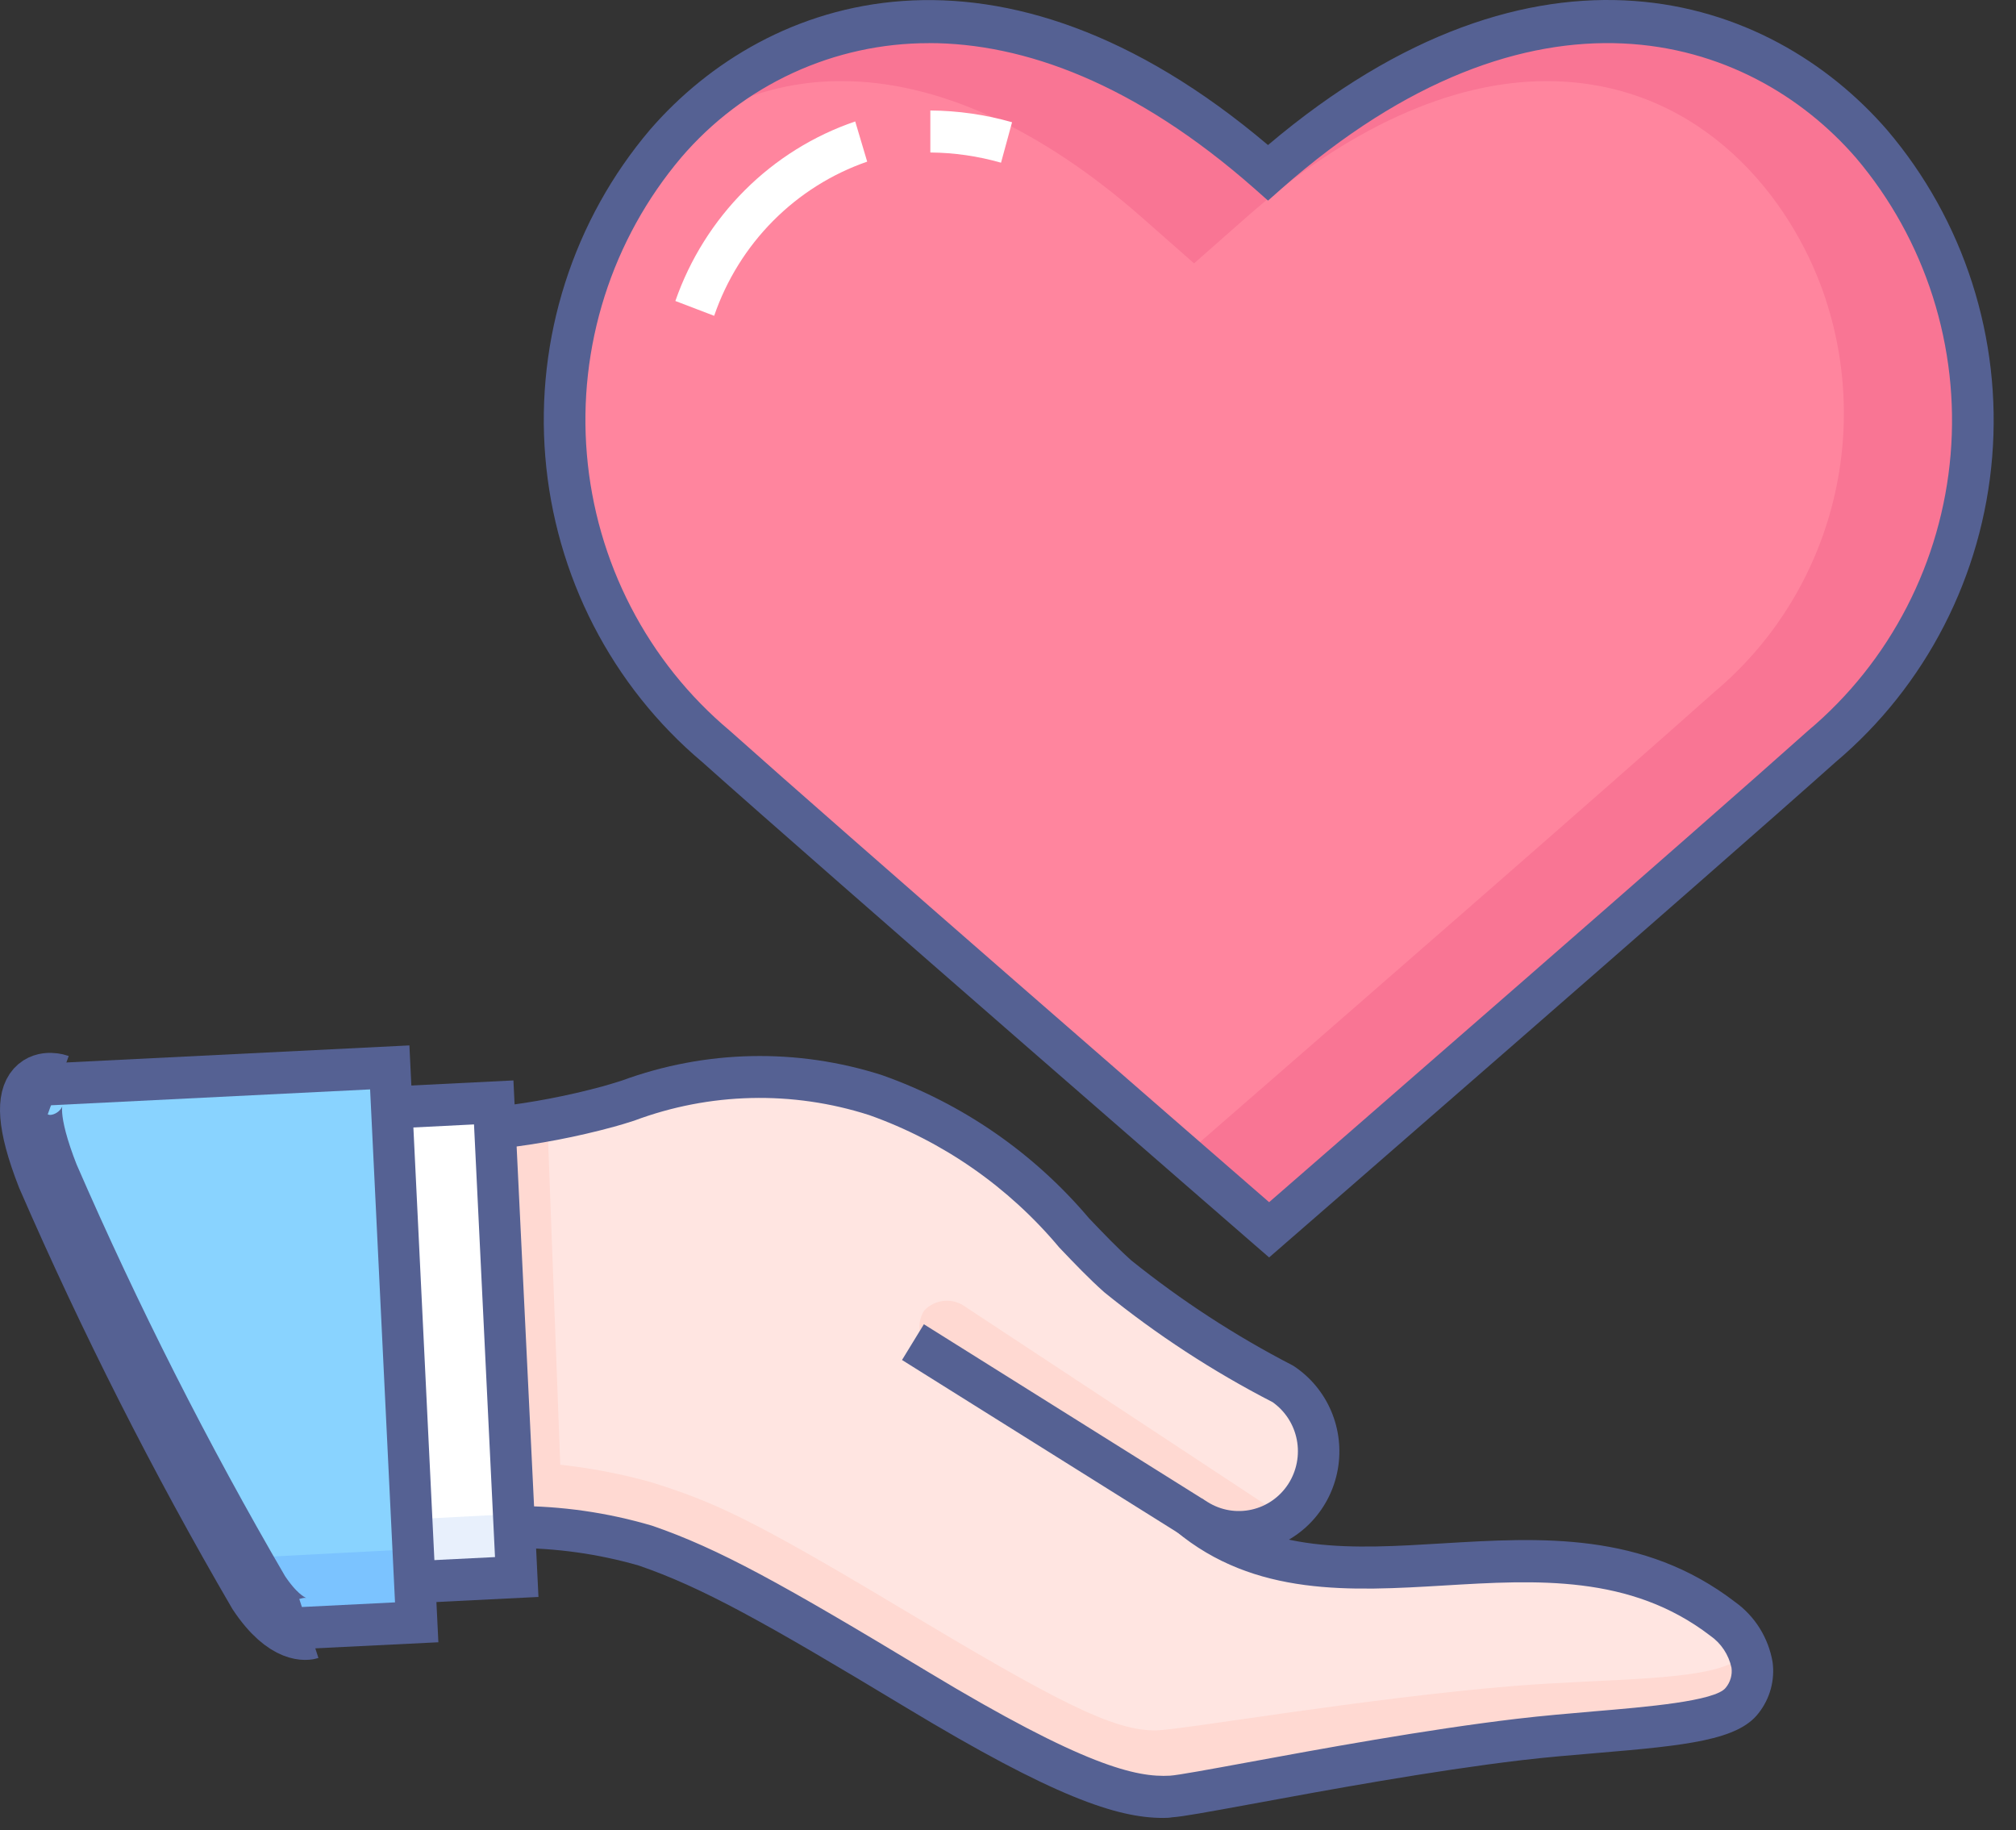 <svg width="65" height="59" viewBox="0 0 65 59" fill="none" xmlns="http://www.w3.org/2000/svg">
<rect x="0" y="0" width="65" height="59" fill="#333333" stroke="none"/>
<path d="M15.983 35.293L12.623 35.47L13.423 51.03L16.783 50.853L15.983 35.293Z" fill="#E8F0FC"/>
<path d="M9.72 52.404L13.502 52.206L12.603 34.619L1.202 35.216C2.571 41.578 5.501 47.489 9.72 52.404Z" fill="#7BC3FF"/>
<path d="M7.968 50.22L13.386 49.937L12.603 34.619L1.202 35.216C2.367 40.651 4.675 45.768 7.968 50.22Z" fill="#89D3FF"/>
<path d="M15.983 35.293L12.623 35.47L13.317 48.977L16.677 48.8L15.983 35.293Z" fill="white"/>
<path d="M16.237 36.412C17.006 36.327 17.764 36.159 18.498 35.913C22.539 34.63 25.386 34.439 28.062 35.294C32.136 36.594 34.257 39.886 36.178 41.557C37.811 42.843 39.566 43.96 41.418 44.892C41.971 45.254 42.36 45.822 42.502 46.472C42.644 47.123 42.527 47.804 42.176 48.368C41.826 48.932 41.271 49.333 40.63 49.486C39.989 49.638 39.315 49.529 38.753 49.182L38.492 49.021C43.186 52.846 49.967 48.117 55.346 52.154C56.145 52.754 56.664 53.802 55.982 54.707C55.313 55.597 52.039 55.599 48.969 55.986C44.478 56.55 38.815 57.807 38.029 57.859C36.696 57.949 34.833 57.423 29.993 54.571C25.425 51.881 23.481 50.642 21.452 49.913C19.949 49.399 18.38 49.115 16.794 49.07L16.237 36.412Z" fill="#FFE5E1"/>
<path d="M41.326 48.958C40.94 49.282 40.458 49.468 39.956 49.484C39.455 49.501 38.962 49.349 38.555 49.051L30.175 43.663C30.054 43.6 29.948 43.512 29.862 43.405C29.777 43.298 29.714 43.175 29.678 43.042C29.642 42.909 29.634 42.77 29.654 42.635C29.674 42.498 29.721 42.368 29.794 42.252C29.966 42.068 30.2 41.956 30.449 41.935C30.699 41.915 30.947 41.988 31.146 42.141L41.393 48.894L41.326 48.958Z" fill="#FFD9D2"/>
<path d="M56.001 53.516C55.012 54.203 51.818 54.106 48.806 54.351C44.083 54.735 38.127 55.761 37.301 55.782C35.899 55.819 34.021 54.823 28.932 51.777C24.135 48.905 22.954 48.394 20.963 47.774C19.56 47.386 18.116 47.166 16.662 47.121L16.518 49.154C17.635 48.974 18.778 49.064 19.855 49.415C21.987 50.225 24.131 51.223 28.926 54.094C34.014 57.141 35.871 58.06 37.273 58.024C38.099 58.003 44.023 56.49 48.745 56.105C51.974 55.842 56.056 55.24 56.056 55.24C56.056 55.24 56.507 54.133 56.001 53.516Z" fill="#FFD9D2"/>
<path d="M17.649 36.179L16.412 36.227L16.894 49.052L18.131 49.005L17.649 36.179Z" fill="#FFD9D2"/>
<path d="M41.084 5.685C24.441 -8.813 10.694 12.911 23.252 24.002C27.341 27.614 41.121 39.44 41.121 39.44C41.121 39.44 54.886 27.614 58.976 24.002C71.534 12.911 57.727 -8.814 41.084 5.685Z" fill="#F97594"/>
<path d="M58.714 9.22C57.52 6.029 54.571 2.615 49.862 2.615C46.789 2.615 43.435 4.14 40.16 7.027L38.499 8.49L36.837 7.027C33.562 4.141 30.211 2.615 27.144 2.615C26.057 2.609 24.978 2.805 23.961 3.194C18.32 7.239 16.507 16.548 22.545 22.989C26.378 26.386 34.929 33.825 38.53 36.957C42.4 33.592 51.981 25.248 55.286 22.297C57.13 20.749 58.451 18.657 59.065 16.314C59.679 13.97 59.557 11.49 58.714 9.22Z" fill="#FF859E"/>
<path d="M37.501 58.605C36.016 58.605 33.989 57.929 29.226 55.054C24.624 52.277 22.627 51.167 20.593 50.468C19.288 50.093 17.938 49.904 16.581 49.904L16.605 48.55C18.101 48.547 19.588 48.76 21.024 49.184C23.172 49.922 25.219 51.059 29.91 53.89C34.971 56.942 36.644 57.303 37.722 57.243C37.976 57.228 39.019 57.036 40.226 56.814C42.51 56.393 45.961 55.758 48.899 55.41C49.738 55.31 50.592 55.239 51.406 55.168C53.053 55.03 55.309 54.842 55.641 54.408C55.715 54.319 55.769 54.217 55.801 54.105C55.834 53.995 55.842 53.878 55.827 53.763C55.737 53.343 55.492 52.973 55.141 52.73C52.566 50.752 49.524 50.934 46.577 51.111C43.567 51.29 40.45 51.478 37.904 49.353L38.754 48.306C40.895 50.091 43.616 49.93 46.498 49.755C49.68 49.563 52.98 49.367 55.949 51.648C56.586 52.106 57.018 52.801 57.152 53.581C57.191 53.872 57.17 54.168 57.092 54.452C57.014 54.735 56.88 54.999 56.699 55.228C56.039 56.092 54.384 56.27 51.514 56.51C50.719 56.577 49.878 56.646 49.054 56.744C46.154 57.088 42.728 57.718 40.461 58.136C38.888 58.425 38.117 58.565 37.798 58.584C37.701 58.602 37.602 58.605 37.501 58.605Z" fill="#556193"/>
<path d="M39.943 50.071C39.342 50.071 38.753 49.9 38.243 49.579L29.083 43.842L29.788 42.69L38.944 48.426C39.367 48.689 39.874 48.775 40.358 48.665C40.843 48.556 41.265 48.259 41.537 47.839C41.808 47.418 41.907 46.907 41.812 46.415C41.717 45.922 41.436 45.486 41.029 45.2C39.104 44.21 37.285 43.022 35.601 41.656C35.109 41.218 34.646 40.733 34.154 40.217C32.523 38.267 30.408 36.793 28.027 35.948C25.55 35.152 22.881 35.215 20.444 36.128C20.197 36.208 19.977 36.274 19.789 36.325C18.595 36.65 17.379 36.883 16.151 37.023L16.021 35.676C17.176 35.543 18.32 35.323 19.442 35.018C19.618 34.969 19.82 34.907 20.049 34.835C22.75 33.843 25.7 33.781 28.44 34.66C31.027 35.574 33.329 37.165 35.111 39.272C35.584 39.767 36.03 40.234 36.48 40.636C38.094 41.932 39.832 43.063 41.667 44.011L41.733 44.051C42.259 44.404 42.673 44.905 42.922 45.493C43.171 46.08 43.245 46.729 43.135 47.358C43.025 47.988 42.736 48.571 42.303 49.037C41.87 49.503 41.312 49.83 40.698 49.979C40.451 50.039 40.197 50.07 39.943 50.071Z" fill="#556193"/>
<path d="M13.538 51.671L13.473 50.319L15.96 50.196L15.283 36.248L12.796 36.373L12.73 35.02L16.554 34.83L17.361 51.481L13.538 51.671Z" fill="#556193"/>
<path d="M9.787 53.156L9.722 51.806L12.736 51.656L11.933 35.119L1.271 35.649L1.206 34.297L13.2 33.701L14.134 52.942L9.787 53.156Z" fill="#556193"/>
<path d="M40.919 40.536L40.483 40.158C40.346 40.039 26.68 28.172 22.641 24.566C21.195 23.348 20.004 21.851 19.135 20.162C18.267 18.474 17.739 16.627 17.582 14.73C17.425 12.833 17.643 10.923 18.223 9.112C18.802 7.301 19.732 5.625 20.958 4.181C24.761 -0.211 32.225 -2.655 40.883 4.676C49.557 -2.667 57.036 -0.209 60.85 4.197C62.076 5.639 63.007 7.313 63.587 9.122C64.168 10.931 64.387 12.839 64.232 14.734C64.077 16.63 63.551 18.476 62.684 20.163C61.818 21.851 60.628 23.348 59.185 24.566C55.146 28.172 41.492 40.039 41.354 40.158L40.919 40.536ZM29.946 1.391C28.432 1.39 26.936 1.718 25.559 2.354C24.182 2.99 22.956 3.918 21.965 5.076C20.856 6.387 20.015 7.908 19.493 9.551C18.971 11.194 18.776 12.926 18.922 14.646C19.067 16.365 19.549 18.039 20.34 19.568C21.13 21.097 22.214 22.452 23.527 23.553C27.149 26.789 38.543 36.692 40.919 38.755C43.293 36.692 54.677 26.79 58.299 23.553C59.61 22.452 60.691 21.097 61.479 19.569C62.268 18.041 62.748 16.369 62.892 14.651C63.036 12.933 62.84 11.203 62.317 9.562C61.794 7.921 60.954 6.402 59.845 5.093C56.369 1.079 49.436 -1.068 41.323 6.079L40.884 6.467L40.446 6.079C36.594 2.687 33.014 1.389 29.946 1.389V1.391Z" fill="#556193"/>
<path d="M32.275 5.245C31.533 5.033 30.766 4.922 29.996 4.916V3.562C30.887 3.568 31.773 3.695 32.631 3.941L32.275 5.245Z" fill="white"/>
<path d="M23.026 10.181L21.775 9.703C22.244 8.356 23.01 7.135 24.015 6.132C25.019 5.129 26.236 4.371 27.574 3.915L27.96 5.211C26.819 5.606 25.782 6.259 24.927 7.12C24.072 7.981 23.422 9.028 23.026 10.181Z" fill="white"/>
<path d="M1.877 34.983C1.877 34.983 0.15 34.362 1.543 37.915C3.546 42.522 5.816 47.005 8.342 51.34C9.261 52.723 9.958 52.497 9.958 52.497" stroke="#556193" stroke-width="2" stroke-miterlimit="10"/>
</svg>
